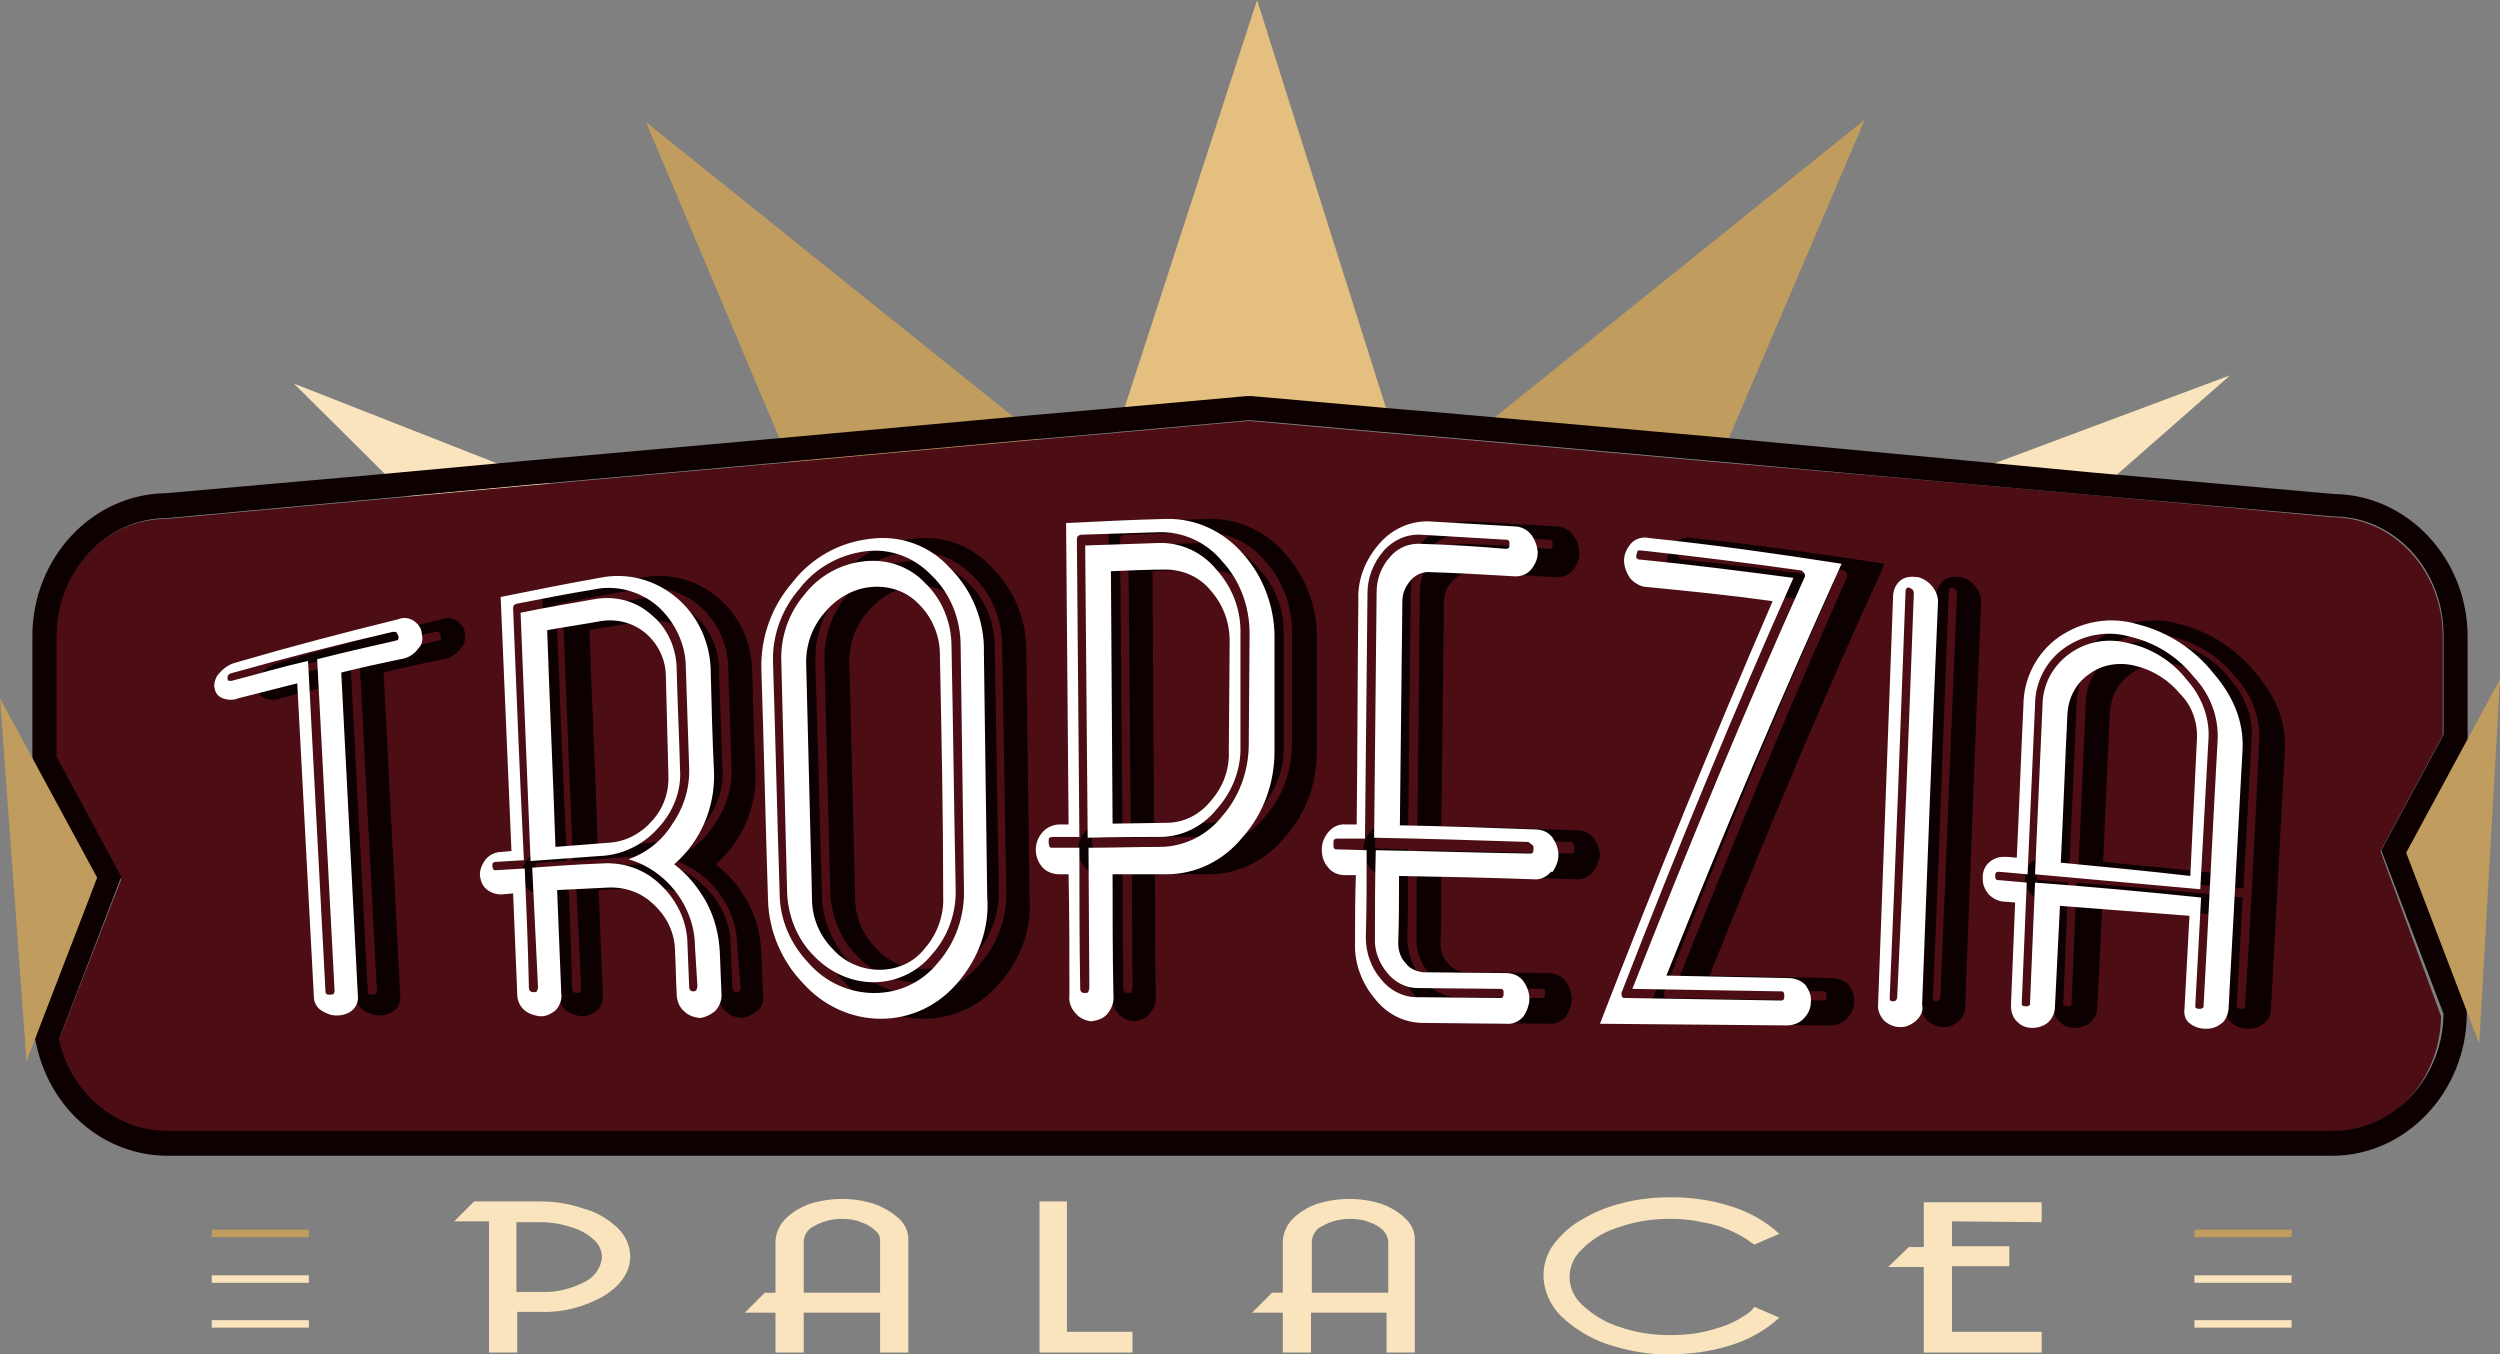 <?xml version="1.0" encoding="utf-8"?>
<!-- Generator: Adobe Illustrator 24.1.2, SVG Export Plug-In . SVG Version: 6.00 Build 0)  -->
<svg version="1.1" id="Layer_1" xmlns="http://www.w3.org/2000/svg" xmlns:xlink="http://www.w3.org/1999/xlink" x="0px" y="0px"
	 viewBox="0 0 301.1 163.1" style="enable-background:new 0 0 301.1 163.1;" xml:space="preserve">
<rect x="0" y="0" width="301.1" height="163.1" fill="#808080" stroke="none"/>
<style type="text/css">
	.st0{fill:#FAE4BD;}
	.st1{fill:#E5BF7F;}
	.st2{fill:#C09C5E;}
	.st3{fill:#4C0E14;}
	.st4{fill:#0D0001;}
	.st5{fill-rule:evenodd;clip-rule:evenodd;fill:#0D0001;}
	.st6{fill-rule:evenodd;clip-rule:evenodd;fill:#FFFFFF;}
</style>
<path class="st0" d="M35.4,46.2l13.7,13.6l17.1-1.5C66.2,58.3,35.4,46.2,35.4,46.2z"/>
<path class="st1" d="M167.8,51.9L151.4,0l-16.9,52l17.6-1.6L167.8,51.9L167.8,51.9z"/>
<path class="st0" d="M268.6,45.2l-34,12.7l17.7,1.6L268.6,45.2z"/>
<path class="st2" d="M77.8,14.7l17.3,41l30.3-2.8C125.4,52.9,77.8,14.7,77.8,14.7z"/>
<path class="st2" d="M224.6,14.4L177,52.7l30.1,2.7C207.1,55.4,224.6,14.4,224.6,14.4z"/>
<path class="st3" d="M286.7,102.5l7.5-13.9v-12c0-7.9-6-14.3-13.3-14.3l-29.2-2.7L233.7,58L206,55.6l-30.4-2.7l-9.4-0.8l-15.8-1.4
	l-17.8,1.6l-9.2,0.8l-30.7,2.8l-29.2,2.6l-17.3,1.6l-26.2,2.4c-7.4,0-13.3,6.4-13.3,14.3v14.5l7.9,14.6l-7.6,19.6
	c1.4,6.3,6.7,11,13,11h260.7c7.3,0,13.2-6.3,13.3-14.1L286.7,102.5z"/>
<path class="st4" d="M150.5,50.6l15.8,1.4l9.4,0.8l30.4,2.7l27.7,2.5l17.9,1.6l29.3,2.6c7.4,0,13.3,6.4,13.3,14.3v12l-7.5,13.9
	l7.5,19.7c-0.1,7.8-6,14.1-13.3,14.1H20.1c-6.3,0-11.6-4.7-13-11l7.5-19.6L6.8,91.1V76.7c0-7.9,6-14.3,13.3-14.3L46.3,60l17.3-1.6
	l29.2-2.6l30.7-2.8l9.2-0.8L150.5,50.6 M150.5,47.7h-0.3l-17.8,1.6l-9.2,0.8l-30.7,2.8l-29.2,2.6L46,57.1L20,59.4
	c-8.9,0.1-16.1,7.8-16.1,17.2v15.2l0.3,0.6l7.3,13.5l-7,18.3l-0.3,0.8l0.2,0.9c1.7,7.8,8.2,13.3,15.8,13.3h260.7
	c8.8,0,16.1-7.6,16.2-17v-0.6l-0.2-0.5l-7-18.4l6.9-12.7l0.4-0.6V76.7c0-9.4-7.2-17.1-16.1-17.2l-29.2-2.6L234,55.2l-27.7-2.6
	l-30.4-2.7l-9.4-0.8l-15.8-1.4L150.5,47.7L150.5,47.7z"/>
<path class="st2" d="M301.1,81.8l-2.5,43.9l-8.8-23L301.1,81.8z M3.2,127.9L0,84.1l11.7,21.6C11.7,105.8,3.1,127.9,3.2,127.9z"/>
<path class="st5" d="M55.4,78.2c-0.5,0.7-1.3,1.1-2.1,1.2c-2.4,0.5-4.7,1-7.1,1.6l2,38.9c0.1,0.7-0.2,1.4-0.7,1.8
	c-0.5,0.4-1.1,0.6-1.8,0.6h-0.2c-0.6,0-1.2-0.3-1.7-0.6c-0.6-0.4-0.9-1-0.9-1.7l-2-37.7c-2.4,0.6-4.7,1.2-7.1,1.8
	c-0.7,0.3-1.5,0.2-2.1-0.1c-0.5-0.3-0.7-0.7-0.8-1.3c0-0.6,0.2-1.2,0.6-1.6c0.5-0.6,1.2-1.1,2.1-1.3c6.5-1.9,13-3.6,19.5-5.2
	c0.7-0.3,1.5-0.2,2.1,0.3c0.5,0.4,0.8,0.9,0.8,1.5C56.1,77.1,55.9,77.7,55.4,78.2 M52.8,76.1c-0.1,0-0.2,0-0.4,0
	c-6.5,1.5-13.1,3.2-19.5,5c-0.1,0-0.2,0.1-0.4,0.2c-0.1,0.1-0.1,0.2-0.1,0.4s0.1,0.3,0.2,0.3c0.1,0,0.2,0,0.4,0
	c3.1-0.8,6.1-1.7,9.2-2.4l2.1,39.8c0,0.1,0,0.2,0.1,0.3c0.1,0.1,0.2,0.1,0.5,0.1s0.4-0.1,0.4-0.1c0-0.1,0.1-0.2,0.1-0.3
	c-0.7-13.3-1.4-26.7-2.1-40c3.1-0.8,6.2-1.5,9.3-2.2c0.1,0,0.2-0.1,0.4-0.1c0.1-0.1,0.1-0.2,0.1-0.4S52.9,76.1,52.8,76.1
	 M91.1,121.8c-0.5,0.4-1.1,0.7-1.7,0.8h-0.2c-0.7-0.1-1.3-0.3-1.8-0.8c-0.6-0.5-0.9-1.3-0.9-2.1c-0.1-1.7-0.1-3.4-0.2-5.1
	c0-2.1-0.9-4.1-2.5-5.6c-1.5-1.5-3.5-2.2-5.6-2.1l-6.1,0.3l0.5,12.5c0.1,0.7-0.2,1.5-0.7,2c-0.5,0.4-1.1,0.7-1.7,0.7h-0.2
	c-0.7-0.1-1.3-0.3-1.8-0.7c-0.6-0.5-0.9-1.2-0.9-1.9l-0.5-12.2l-1.1,0.1c-0.7,0.1-1.5-0.1-2.1-0.6c-0.5-0.4-0.7-1-0.8-1.6v-0.2
	c0-0.6,0.3-1.3,0.7-1.8c0.5-0.6,1.2-0.9,2-0.9l1.1-0.1l-1.3-30.6c4-0.8,7.9-1.6,11.9-2.3c3.3-0.7,6.7,0.2,9.3,2.4
	c2.6,2.2,4.1,5.5,4.1,9c0.1,4,0.2,8,0.4,12.1c0.1,4.2-1.6,8.2-4.8,11c1.6,1.2,2.9,2.8,3.9,4.6c1,1.9,1.5,3.9,1.6,6.1l0.2,5.1
	C92,120.6,91.8,121.3,91.1,121.8 M88.8,114c0-2.4-0.9-4.8-2.4-6.7c-1.4-1.8-3.4-3.2-5.6-3.8c2.2-0.8,4.1-2.3,5.3-4.3
	c1.4-2,2.1-4.4,2-6.8l-0.4-12c0-2.8-1.3-5.5-3.4-7.4c-2.1-1.8-5-2.6-7.7-2c-3.1,0.5-6.1,1.1-9.2,1.7c-0.1,0-0.3,0.1-0.4,0.2
	C67,73.2,67,73.3,67,73.4c0.4,10.1,0.8,20.2,1.3,30.3l-3.3,0.2c-0.1,0-0.2,0-0.4,0.1c-0.1,0.1-0.1,0.2-0.1,0.4s0.1,0.4,0.2,0.5
	c0.1,0,0.2,0,0.4,0l3.3-0.2c0.2,4.8,0.4,9.5,0.5,14.3c0,0.1,0,0.3,0.1,0.4c0.1,0.1,0.2,0.2,0.5,0.2s0.4-0.1,0.4-0.2
	c0-0.1,0.1-0.2,0.1-0.4l-0.7-14.4c2.8-0.2,5.5-0.4,8.3-0.5c2.7-0.2,5.3,0.7,7.2,2.6c2,1.9,3.2,4.5,3.2,7.2l0.2,5
	c0,0.1,0,0.3,0.1,0.4c0,0.1,0.2,0.2,0.4,0.2s0.4-0.1,0.4-0.2c0-0.1,0.1-0.3,0.1-0.4L88.8,114 M84.3,99.8c-1.8,2-4.3,3.2-7,3.3
	c-2.8,0.2-5.5,0.4-8.3,0.6c-0.4-10-0.8-20-1.2-29.9c2.9-0.6,5.8-1.1,8.7-1.6c2.5-0.5,5.1,0.1,7,1.8c2,1.6,3.1,4.1,3.1,6.7
	c0.1,4,0.3,8,0.4,11.9C87.2,95.2,86.2,97.8,84.3,99.8 M85.3,81.5c0-2-0.9-3.9-2.4-5.2c-1.5-1.3-3.5-1.8-5.4-1.5
	c-2.2,0.4-4.3,0.7-6.5,1.1c0.3,8.7,0.7,17.4,1,26.1l6.4-0.5c2-0.1,3.9-1.1,5.2-2.6c1.4-1.5,2.1-3.5,2-5.6
	C85.5,89.4,85.4,85.5,85.3,81.5 M120.4,118.4c-2.3,2.8-5.7,4.3-9.2,4.3c-3.6,0-7-1.6-9.4-4.3c-2.6-2.7-4.1-6.3-4.2-10
	c-0.3-9.3-0.5-18.6-0.8-27.8c-0.1-3.8,1.2-7.5,3.7-10.4c2.3-3,5.7-4.9,9.4-5.3c3.6-0.5,7.2,0.8,9.6,3.5c2.7,2.7,4.2,6.4,4.1,10.2
	l0.4,29.4C124.3,111.7,123,115.5,120.4,118.4 M120.7,77.9c0-3.2-1.2-6.3-3.5-8.5c-2.1-2.2-5-3.3-8-2.9c-3.1,0.4-6,2-7.9,4.5
	c-2.1,2.5-3.2,5.6-3.1,8.8c0.3,9.3,0.5,18.6,0.8,27.9c0,3.1,1.3,6.1,3.5,8.4c2,2.3,4.9,3.6,7.9,3.6c3,0,5.8-1.3,7.7-3.7
	c2.1-2.4,3.2-5.6,3.1-8.8L120.7,77.9 M117.4,115c-1.7,2.1-4.3,3.3-7,3.3c-2.7,0-5.3-1.2-7.2-3.2c-2-2-3.1-4.8-3.2-7.6l-0.7-27.9
	c-0.1-2.9,0.9-5.8,2.8-8c1.7-2.2,4.3-3.7,7.2-4c2.7-0.3,5.4,0.6,7.3,2.6c2.1,2,3.2,4.8,3.2,7.7c0.2,9.7,0.3,19.4,0.5,29.1
	C120.4,110,119.4,112.8,117.4,115 M118.4,78.8c0-2.2-0.9-4.4-2.5-6c-1.5-1.6-3.6-2.4-5.8-2.2c-2.2,0.2-4.2,1.4-5.6,3.1
	c-1.5,1.7-2.3,4-2.2,6.3l0.7,28.2c0,2.2,0.9,4.4,2.5,6c1.4,1.6,3.5,2.5,5.6,2.5c2.2,0,4.2-0.9,5.5-2.6c1.5-1.7,2.3-4,2.2-6.2
	C118.7,98.2,118.5,88.5,118.4,78.8 M154.7,100.9c-2.2,2.7-5.5,4.4-9.1,4.4h-6.5c0,4.8,0,9.7,0.1,14.5c0.1,0.9-0.2,1.7-0.8,2.4
	c-0.5,0.5-1.1,0.7-1.8,0.8h-0.2c-0.6-0.1-1.3-0.4-1.7-0.9c-0.6-0.6-0.9-1.4-0.8-2.3c0-4.8,0-9.6-0.1-14.5h-1.1
	c-0.8,0-1.6-0.3-2.1-0.9c-1-1.2-1-2.9,0-4.1c0.5-0.6,1.3-1,2.1-1h1.1l-0.3-36.3c4-0.2,8-0.4,12-0.5c3.6-0.1,7,1.5,9.3,4.2
	c2.6,2.9,3.9,6.7,3.8,10.5v13.3C158.6,94.3,157.3,98,154.7,100.9 M155.6,76.3c0.1-3.2-1.1-6.3-3.2-8.7c-1.9-2.3-4.7-3.6-7.7-3.5
	c-3.1,0.1-6.2,0.2-9.3,0.3c-0.1,0-0.3,0.1-0.4,0.2c-0.1,0.1-0.1,0.3-0.1,0.4c0.1,11.9,0.2,23.8,0.3,35.8H132c-0.1,0-0.2,0-0.4,0.1
	c-0.1,0.1-0.1,0.2-0.1,0.5s0.1,0.5,0.1,0.6c0.1,0.1,0.2,0.1,0.4,0.1h3.2c0,5.6,0,11.3,0.1,16.9c0,0.1,0,0.3,0.1,0.4
	c0,0.1,0.2,0.2,0.5,0.2s0.4-0.1,0.4-0.2c0-0.1,0.1-0.3,0.1-0.4l-0.1-16.9c2.9,0,5.8-0.1,8.6-0.1c2.9,0,5.7-1.4,7.5-3.7
	c2.1-2.4,3.2-5.5,3.2-8.7L155.6,76.3 M151.7,97.5c-1.7,2.1-4.2,3.3-6.8,3.3c-2.9,0-5.8,0-8.7,0.1c-0.1-11.7-0.2-23.5-0.3-35.2
	c2.9-0.1,5.9-0.2,8.8-0.3c2.7-0.1,5.3,1.1,7,3.2c2,2.2,3,5,2.9,7.9v13.3C154.7,92.5,153.7,95.3,151.7,97.5 M153.1,77.2
	c0-2.3-0.8-4.4-2.3-6.1c-1.3-1.6-3.3-2.5-5.4-2.5c-2.2,0-4.4,0.1-6.6,0.2l0.2,30.4l6.5-0.1c2.1,0,4-1,5.3-2.6
	c1.5-1.7,2.3-3.8,2.2-6.1L153.1,77.2 M191.9,105c-0.5,0.6-1.3,1-2.1,0.9c-5.4-0.2-10.8-0.3-16.2-0.4c0,2.7,0,5.4-0.1,8.1
	c0,0.9,0.3,1.8,0.9,2.4c0.5,0.7,1.3,1,2.1,1.1l10,0.1c0.8,0,1.6,0.3,2.1,1c0.4,0.6,0.7,1.3,0.7,2.1c0,0.7-0.3,1.5-0.7,2.1
	c-0.5,0.6-1.3,1-2.1,0.9l-10-0.1c-2.3,0-4.4-1.1-5.8-2.9c-1.6-1.9-2.5-4.3-2.4-6.8c0-2.7,0-5.4,0.1-8.1H167c-0.8,0-1.6-0.3-2.1-1
	c-0.5-0.6-0.7-1.3-0.7-2.1c0-0.8,0.3-1.5,0.8-2.1c0.5-0.6,1.3-1,2.1-0.9h1.3c0.1-9,0.1-18.1,0.2-27.1c-0.1-2.5,0.9-4.9,2.6-6.8
	c1.5-1.7,3.7-2.7,6-2.6c3.4,0.2,6.8,0.4,10.2,0.6c0.8,0,1.6,0.4,2.1,1.1c0.5,0.6,0.7,1.4,0.7,2.2c0,0.7-0.3,1.4-0.8,2
	c-0.5,0.6-1.3,0.9-2.2,0.8c-3.4-0.2-6.8-0.4-10.2-0.5c-0.8,0-1.6,0.4-2.1,1c-0.6,0.7-1,1.5-1,2.5l-0.3,27c5.4,0.1,10.9,0.3,16.3,0.5
	c0.8,0,1.6,0.3,2.1,1c0.4,0.6,0.7,1.3,0.7,2.1C192.6,103.7,192.3,104.4,191.9,105 M189.4,101.5c-0.1-0.1-0.1-0.1-0.2-0.1h-0.1
	c-6.1-0.2-12.3-0.4-18.4-0.5l0.3-29.6c0-1.6,0.6-3.1,1.6-4.2c0.9-1.1,2.3-1.7,3.7-1.6c3.4,0.1,6.8,0.3,10.2,0.6h0.1
	c0.1,0,0.2,0,0.3-0.1c0.1-0.1,0.1-0.3,0.1-0.4c0-0.2,0-0.4-0.1-0.5c-0.1-0.1-0.2-0.1-0.3-0.1h-0.1c-3.4-0.2-6.8-0.4-10.2-0.6
	c-1.7-0.1-3.4,0.7-4.5,2c-1.2,1.4-1.9,3.2-1.9,5c-0.1,9.9-0.2,19.7-0.3,29.6l-3.5-0.1c-0.1,0-0.2,0-0.4,0.1
	c-0.1,0.1-0.1,0.2-0.1,0.5s0,0.5,0.1,0.6c0.1,0.1,0.2,0.1,0.4,0.1l3.5,0.1c0,3.5,0,7-0.1,10.5c0,1.8,0.6,3.7,1.8,5.1
	c1,1.3,2.6,2.2,4.3,2.2l10,0.1h0.1c0.1,0,0.2,0,0.3-0.1c0.1-0.2,0.1-0.3,0.1-0.5c0-0.2,0-0.3-0.1-0.4c-0.1-0.1-0.1-0.1-0.2-0.1h-0.1
	l-10-0.1c-1.4,0-2.7-0.7-3.6-1.8c-1-1.2-1.6-2.7-1.5-4.3c0-3.5,0-7,0.1-10.5c6.1,0.1,12.3,0.3,18.4,0.4h0.1c0.1,0,0.2,0,0.3-0.1
	c0.1-0.2,0.1-0.3,0.1-0.5C189.6,101.8,189.6,101.7,189.4,101.5 M205.9,117.5l14.7,0.3c0.8,0,1.6,0.3,2.1,0.9c0.4,0.6,0.7,1.3,0.6,2
	c0,0.7-0.3,1.4-0.8,1.9c-0.5,0.6-1.3,0.9-2.1,0.9l-22.5-0.2c6.8-17.6,13.8-34.7,20.8-50.9c-5-0.7-10-1.2-15.1-1.7
	c-0.8,0-1.6-0.5-2.1-1.1c-0.4-0.6-0.7-1.4-0.7-2.1c0-0.7,0.3-1.4,0.8-2c0.5-0.6,1.4-0.9,2.2-0.7c7.8,0.8,15.5,1.9,23.2,3.1
	C219.8,83.6,212.8,100.2,205.9,117.5 M222.5,69.4v-0.1c0-0.1-0.1-0.3-0.2-0.4c-0.1-0.1-0.2-0.2-0.3-0.2c-6.4-0.9-12.8-1.7-19.2-2.4
	c-0.1,0-0.2,0-0.4,0c-0.1,0-0.1,0.2-0.2,0.5s0,0.4,0.1,0.5c0.1,0.1,0.2,0.1,0.4,0.1c6.1,0.6,12.3,1.4,18.4,2.2
	c-7,15.7-13.9,32.4-20.6,49.7l-0.1,0.2v0.2c0,0.1,0,0.3,0.1,0.4c0.1,0.1,0.2,0.1,0.4,0.1l18.6,0.3h0.1c0.1,0,0.2,0,0.3-0.1
	c0.1-0.1,0.1-0.3,0.1-0.5c0-0.1,0-0.3-0.1-0.4c-0.1-0.1-0.1-0.1-0.2-0.1h-0.1l-17.9-0.3C208.6,101.8,215.5,85.2,222.5,69.4
	L222.5,69.4 M235.9,123c-0.5,0.4-1.1,0.7-1.7,0.7h-0.2c-0.7,0-1.3-0.3-1.8-0.7c-0.6-0.6-0.9-1.4-0.8-2.1l1.8-49c0-0.8,0.3-1.5,0.9-2
	c0.5-0.4,1.2-0.5,1.9-0.4h0.2c0.7,0.2,1.3,0.6,1.7,1.1c0.5,0.6,0.8,1.4,0.7,2.2c-0.7,16.1-1.3,32.1-1.9,48.2
	C236.8,121.7,236.5,122.5,235.9,123 M235.7,71.5c0-0.1,0-0.3-0.1-0.4c0-0.1-0.2-0.2-0.4-0.3s-0.4,0-0.4,0.1
	c-0.1,0.1-0.1,0.3-0.1,0.4c-0.6,16.2-1.2,32.5-1.9,48.7c0,0.1,0,0.3,0,0.4c0,0.1,0.2,0.2,0.4,0.2s0.4-0.1,0.4-0.2
	c0.1-0.1,0.1-0.3,0.1-0.4C234.4,103.9,235,87.7,235.7,71.5 M272.6,123.3c-0.5,0.4-1.1,0.6-1.7,0.6h-0.2c-0.6,0-1.3-0.2-1.8-0.6
	c-0.6-0.4-0.8-1.1-0.7-1.8l0.6-11.2c-5.2-0.4-10.4-0.8-15.6-1.2l-0.6,12.1c0,0.8-0.3,1.5-0.9,2c-0.5,0.4-1.2,0.6-1.8,0.6
	c-0.7,0-1.3-0.2-1.8-0.7c-0.6-0.5-0.8-1.3-0.8-2l0.5-12.4l-1.2-0.1c-0.8,0-1.5-0.4-2-0.9c-0.4-0.5-0.7-1.1-0.7-1.8v-0.3
	c0-1.4,1.2-2.4,2.5-2.4c0.1,0,0.3,0,0.4,0l1.2,0.1l0.8-18.3c0-3.3,1.6-6.4,4.3-8.3c2.8-1.9,6.2-2.5,9.5-1.5c3.6,0.9,6.8,3,9.1,5.9
	c2.5,2.9,3.6,5.9,3.5,9l-1.7,31.6C273.5,122.3,273.1,123,272.6,123.3 M272.1,89.1c0.1-2.8-0.9-5.5-2.9-7.6c-1.9-2.4-4.6-4.1-7.6-4.8
	c-2.7-0.8-5.6-0.3-7.9,1.3c-2.3,1.6-3.6,4.2-3.6,6.9c-0.3,6.8-0.6,13.6-0.9,20.4l-3.4-0.3h-0.1c-0.1,0-0.2,0-0.3,0.1
	c-0.1,0.1-0.1,0.2-0.1,0.4c0,0.1,0,0.3,0.1,0.4c0.1,0.1,0.1,0.1,0.2,0.1h0.1l3.4,0.3c-0.2,4.8-0.4,9.7-0.6,14.5v0.1
	c0,0.1,0,0.2,0.1,0.2c0.1,0.1,0.2,0.1,0.4,0.1c0.1,0,0.3,0,0.4-0.1c0.1-0.1,0.1-0.1,0.1-0.2v-0.2c0.2-4.8,0.4-9.6,0.6-14.4
	c6.7,0.5,13.3,1.1,20,1.8l-0.7,13v0.1c0,0.1,0,0.2,0.1,0.2c0.1,0.1,0.2,0.1,0.4,0.1c0.1,0,0.3,0,0.4-0.1c0.1-0.1,0.1-0.1,0.1-0.2
	v-0.1C271.1,110.4,271.6,99.7,272.1,89.1 M250.3,105.2c0.3-6.8,0.6-13.5,0.9-20.3c0-2.5,1.2-4.8,3.3-6.3c2.1-1.5,4.7-1.9,7.2-1.2
	c2.7,0.6,5.2,2.2,6.9,4.4c1.7,1.9,2.7,4.4,2.6,6.9l-1,18.3C263.5,106.5,256.9,105.8,250.3,105.2 M269.7,88.9c0.1-2-0.6-4-2-5.4
	c-1.4-1.7-3.3-2.9-5.4-3.4c-1.9-0.5-4-0.2-5.6,1c-1.6,1.1-2.5,2.9-2.6,4.8l-0.8,17.9c5.2,0.5,10.4,1,15.6,1.6L269.7,88.9"/>
<path class="st6" d="M50.3,78.2c-0.5,0.7-1.3,1.1-2.1,1.2c-2.4,0.5-4.7,1-7.1,1.6l2,38.9c0.1,0.7-0.2,1.4-0.7,1.8
	c-0.5,0.4-1.1,0.6-1.8,0.6h-0.2c-0.6,0-1.2-0.3-1.7-0.6c-0.6-0.4-0.9-1-0.9-1.7l-2-37.7c-2.4,0.6-4.7,1.2-7.1,1.8
	c-0.7,0.3-1.5,0.2-2.1-0.1c-0.5-0.3-0.7-0.7-0.8-1.3c0-0.6,0.2-1.2,0.6-1.6c0.5-0.6,1.2-1.1,2-1.3c6.5-1.9,13-3.6,19.5-5.2
	c0.7-0.3,1.5-0.2,2.1,0.3c0.5,0.4,0.8,0.9,0.8,1.5C51,77.1,50.8,77.7,50.3,78.2 M47.7,76.1c-0.1,0-0.2,0-0.4,0
	c-6.5,1.5-13.1,3.2-19.5,5c-0.1,0-0.2,0.1-0.3,0.2c-0.1,0.1-0.1,0.2-0.1,0.4s0.1,0.3,0.2,0.3c0.1,0,0.2,0,0.3,0
	c3.1-0.8,6.1-1.7,9.2-2.4c0.7,13.3,1.4,26.5,2.1,39.8c0,0.1,0,0.2,0.1,0.3c0.1,0.1,0.2,0.1,0.5,0.1s0.4-0.1,0.4-0.1
	c0-0.1,0.1-0.2,0.1-0.3c-0.7-13.3-1.4-26.7-2.1-40c3.1-0.8,6.2-1.5,9.3-2.2c0.1,0,0.2-0.1,0.4-0.1c0.1-0.1,0.1-0.2,0.1-0.4
	S47.7,76.1,47.7,76.1 M86.1,121.8c-0.5,0.4-1.1,0.7-1.7,0.8h-0.2c-0.7-0.1-1.3-0.3-1.8-0.8c-0.6-0.5-0.9-1.3-0.9-2.1
	c-0.1-1.7-0.1-3.4-0.2-5.1c0-2.1-0.9-4.1-2.5-5.6c-1.5-1.5-3.5-2.2-5.6-2.1l-6.1,0.3l0.5,12.5c0.1,0.7-0.2,1.5-0.7,2
	c-0.5,0.4-1.1,0.7-1.7,0.7H65c-0.7-0.1-1.3-0.3-1.8-0.7c-0.6-0.5-0.9-1.2-0.9-1.9l-0.5-12.2l-1.1,0.1c-0.7,0.1-1.5-0.1-2.1-0.6
	c-0.5-0.4-0.7-1-0.8-1.6v-0.2c0-0.6,0.3-1.3,0.7-1.8c0.5-0.6,1.2-0.9,2-0.9l1.1-0.1l-1.3-30.6c4-0.8,7.9-1.6,11.9-2.3
	c3.3-0.7,6.7,0.2,9.3,2.4c2.6,2.2,4.1,5.5,4.1,9c0.1,4,0.2,8,0.4,12.1c0.1,4.2-1.6,8.2-4.8,11c1.6,1.2,2.9,2.8,3.9,4.6
	c1,1.9,1.5,3.9,1.6,6.1l0.2,5.1C86.9,120.6,86.6,121.3,86.1,121.8 M83.7,114c0-2.4-0.9-4.8-2.4-6.7c-1.4-1.8-3.4-3.2-5.6-3.8
	c2.2-0.8,4.1-2.3,5.3-4.3c1.4-2,2.1-4.4,2-6.8l-0.4-12c0-2.8-1.3-5.5-3.4-7.4c-2.1-1.8-5-2.6-7.7-2c-3.1,0.5-6.1,1.1-9.2,1.7
	c-0.1,0-0.3,0.1-0.4,0.2c-0.1,0.1-0.1,0.3-0.1,0.4c0.4,10.1,0.8,20.2,1.3,30.3l-3.3,0.2c-0.1,0-0.2,0-0.4,0.1
	c-0.1,0.1-0.1,0.2-0.1,0.4s0.1,0.4,0.2,0.5c0.1,0,0.2,0,0.4,0l3.3-0.2c0.2,4.8,0.4,9.5,0.5,14.3c0,0.1,0,0.3,0.1,0.4
	c0.1,0.1,0.2,0.2,0.5,0.2s0.4-0.1,0.4-0.2c0-0.1,0.1-0.2,0.1-0.4l-0.7-14.4c2.8-0.2,5.5-0.4,8.3-0.5c2.7-0.2,5.3,0.7,7.2,2.6
	c2,1.9,3.2,4.5,3.2,7.2l0.2,5c0,0.1,0,0.3,0.1,0.4c0,0.1,0.2,0.2,0.4,0.2s0.4-0.1,0.4-0.2c0-0.1,0.1-0.3,0.1-0.4L83.7,114
	 M79.2,99.8c-1.8,2-4.3,3.2-7,3.3c-2.8,0.2-5.5,0.4-8.3,0.6c-0.4-10-0.8-20-1.2-29.9c2.9-0.6,5.8-1.1,8.7-1.6c2.5-0.5,5.1,0.1,7,1.8
	c2,1.6,3.1,4.1,3.1,6.7c0.1,4,0.3,8,0.4,11.9C82.1,95.2,81.1,97.8,79.2,99.8 M80.2,81.5c0-2-0.9-3.9-2.4-5.2
	c-1.5-1.3-3.5-1.8-5.4-1.5c-2.2,0.4-4.3,0.7-6.5,1.1c0.3,8.7,0.7,17.4,1,26.1l6.4-0.5c2-0.1,3.9-1.1,5.2-2.6c1.4-1.5,2.1-3.5,2-5.6
	C80.4,89.4,80.3,85.5,80.2,81.5 M115.3,118.4c-2.3,2.7-5.6,4.3-9.2,4.3c-3.6,0-7-1.6-9.4-4.3c-2.6-2.7-4.1-6.3-4.2-10
	c-0.3-9.3-0.5-18.6-0.8-27.8c-0.1-3.8,1.2-7.5,3.7-10.4c2.3-3,5.7-4.9,9.4-5.3c3.6-0.5,7.2,0.8,9.6,3.5c2.7,2.7,4.2,6.4,4.1,10.2
	l0.4,29.4C119.2,111.7,117.9,115.4,115.3,118.4 M115.7,77.8c0-3.2-1.2-6.3-3.5-8.5c-2.1-2.2-5-3.3-8-2.9c-3.1,0.4-6,2-7.9,4.5
	c-2.1,2.4-3.3,5.6-3.2,8.8c0.3,9.3,0.5,18.6,0.8,27.9c0,3.1,1.3,6.1,3.5,8.4c2,2.3,4.9,3.6,7.9,3.6c3,0,5.8-1.3,7.7-3.7
	c2.1-2.4,3.2-5.6,3.1-8.8L115.7,77.8 M112.2,115c-1.7,2.1-4.3,3.3-7,3.3c-2.7,0-5.3-1.2-7.2-3.2c-2-2-3.1-4.8-3.2-7.6l-0.7-27.9
	c-0.1-2.9,0.9-5.8,2.8-8c1.7-2.2,4.3-3.7,7.2-4c2.7-0.3,5.4,0.6,7.3,2.6c2.1,2,3.2,4.8,3.2,7.7c0.2,9.7,0.3,19.4,0.5,29.1
	C115.2,109.9,114.2,112.8,112.2,115 M113.2,78.8c0-2.2-0.9-4.4-2.5-6c-1.5-1.6-3.6-2.3-5.8-2.1c-2.2,0.2-4.2,1.4-5.6,3.1
	c-1.5,1.7-2.3,4-2.2,6.3l0.7,28.2c0,2.2,0.9,4.4,2.5,6c1.4,1.6,3.5,2.5,5.6,2.5c2.2,0,4.2-0.9,5.5-2.6c1.5-1.7,2.3-4,2.2-6.2
	C113.6,98.3,113.4,88.6,113.2,78.8 M149.6,100.9c-2.2,2.7-5.5,4.4-9.1,4.4H134c0,4.8,0,9.7,0.1,14.5c0.1,0.9-0.2,1.7-0.8,2.4
	c-0.5,0.5-1.1,0.7-1.8,0.8h-0.2c-0.6-0.1-1.3-0.4-1.7-0.9c-0.6-0.6-0.9-1.4-0.8-2.3c0-4.8,0-9.6-0.1-14.5h-1.1
	c-0.8,0-1.6-0.3-2.1-0.9c-1-1.2-1-2.9,0-4.1c0.5-0.6,1.3-1,2.1-1h1.1l-0.3-36.3c4-0.2,8-0.4,12-0.5c3.6-0.1,7,1.5,9.3,4.2
	c2.6,2.9,3.9,6.7,3.8,10.5v13.3C153.5,94.3,152.2,98,149.6,100.9 M150.5,76.3c0-3.2-1.1-6.3-3.3-8.7c-1.9-2.3-4.7-3.6-7.7-3.5
	c-3.1,0.1-6.2,0.2-9.3,0.3c-0.1,0-0.3,0.1-0.4,0.2c-0.1,0.1-0.1,0.3-0.1,0.4c0.1,11.9,0.2,23.8,0.3,35.8h-3.2c-0.1,0-0.2,0-0.4,0.1
	c-0.1,0.1-0.1,0.2-0.1,0.5s0.1,0.5,0.1,0.6c0.1,0.1,0.2,0.1,0.4,0.1h3.2c0,5.6,0,11.3,0.1,16.9c0,0.1,0,0.3,0.1,0.4
	c0,0.1,0.2,0.2,0.5,0.2s0.4-0.1,0.4-0.2c0-0.1,0.1-0.3,0.1-0.4l-0.1-16.9c2.9,0,5.8-0.1,8.6-0.1c2.9,0,5.7-1.4,7.5-3.7
	c2.1-2.4,3.2-5.5,3.2-8.7L150.5,76.3 M146.5,97.5c-1.7,2.1-4.2,3.3-6.8,3.3c-2.9,0-5.8,0-8.7,0.1c-0.1-11.7-0.2-23.5-0.3-35.2
	c2.9-0.1,5.9-0.2,8.8-0.3c2.7-0.1,5.3,1.1,7,3.2c2,2.2,3,5,2.9,7.9v13.3C149.5,92.5,148.5,95.3,146.5,97.5 M148.1,77.2
	c0-2.3-0.8-4.4-2.3-6.1c-1.3-1.6-3.3-2.5-5.4-2.5c-2.2,0-4.4,0.1-6.6,0.2l0.2,30.4l6.5-0.1c2.1,0,4-1,5.3-2.6
	c1.5-1.7,2.3-3.8,2.2-6.1L148.1,77.2 M186.8,105c-0.5,0.6-1.3,1-2.1,0.9c-5.4-0.2-10.8-0.3-16.2-0.4c0,2.7,0,5.4-0.1,8.1
	c0,0.9,0.3,1.8,0.9,2.4c0.5,0.7,1.3,1,2.1,1.1l10,0.1c0.8,0,1.6,0.3,2.1,1c0.4,0.6,0.7,1.3,0.7,2.1c0,0.7-0.3,1.5-0.7,2.1
	c-0.5,0.6-1.3,1-2.1,0.9l-10-0.1c-2.3,0-4.4-1.1-5.8-2.9c-1.6-1.9-2.5-4.3-2.4-6.8c0-2.7,0-5.4,0.1-8.1h-1.3c-0.8,0-1.6-0.3-2.1-1
	c-0.5-0.6-0.7-1.3-0.7-2.1c0-0.8,0.3-1.5,0.8-2.1c0.5-0.6,1.3-1,2.1-0.9h1.3c0.1-9,0.1-18.1,0.2-27.1c-0.1-2.5,0.9-4.9,2.6-6.8
	c1.5-1.7,3.7-2.7,6-2.6c3.4,0.2,6.8,0.4,10.2,0.6c0.8,0,1.6,0.4,2.1,1.1c0.4,0.6,0.7,1.4,0.7,2.1c0,0.7-0.3,1.4-0.8,2
	c-0.5,0.6-1.3,0.9-2.2,0.8c-3.4-0.2-6.8-0.4-10.2-0.5c-0.8,0-1.6,0.4-2.1,1c-0.6,0.7-1,1.5-1,2.5l-0.3,27c5.4,0.1,10.9,0.3,16.3,0.5
	c0.8,0,1.6,0.3,2.1,1c0.4,0.6,0.7,1.3,0.7,2.1c0,0.7-0.3,1.4-0.7,2 M184.2,101.5c-0.1-0.1-0.1-0.1-0.2-0.1h-0.1
	c-6.1-0.2-12.3-0.4-18.4-0.5l0.3-29.6c0-1.6,0.6-3.1,1.6-4.2c0.9-1.1,2.3-1.7,3.7-1.6c3.4,0.1,6.8,0.3,10.2,0.6h0.1
	c0.1,0,0.2,0,0.3-0.1c0.1-0.1,0.1-0.3,0.1-0.4c0-0.2,0-0.4-0.1-0.5c-0.1-0.1-0.2-0.1-0.3-0.1h-0.1c-3.4-0.2-6.8-0.4-10.2-0.6
	c-1.7-0.1-3.4,0.7-4.5,2c-1.2,1.4-1.9,3.2-1.9,5c-0.1,9.9-0.2,19.7-0.3,29.6l-3.3,0c-0.1,0-0.2,0-0.4,0.1c-0.1,0.1-0.1,0.2-0.1,0.5
	s0,0.5,0.1,0.6c0.1,0.1,0.2,0.1,0.4,0.1l3.5,0.1c0,3.5,0,7-0.1,10.5c0,1.8,0.6,3.6,1.8,5c1,1.3,2.6,2.2,4.3,2.2l10,0.1h0.1
	c0.1,0,0.2,0,0.3-0.1c0.1-0.2,0.1-0.3,0.1-0.5c0-0.2,0-0.3-0.1-0.4c-0.1-0.1-0.1-0.1-0.2-0.1h-0.1l-10-0.1c-1.4,0-2.7-0.7-3.6-1.8
	c-1-1.2-1.6-2.7-1.5-4.3c0-3.5,0-7,0.1-10.5c6.1,0.1,12.3,0.3,18.4,0.4h0.2c0.1,0,0.2,0,0.3-0.1c0.1-0.2,0.1-0.3,0.1-0.5
	c0-0.2,0-0.3-0.1-0.4 M200.7,117.5l14.7,0.3c0.8,0,1.6,0.3,2.1,0.9c0.4,0.6,0.7,1.3,0.6,2c0,0.7-0.3,1.4-0.8,1.9
	c-0.5,0.6-1.3,0.9-2.1,0.9l-22.5-0.2c6.8-17.6,13.8-34.7,20.8-50.9c-5-0.7-10-1.2-15.1-1.7c-0.8,0-1.6-0.5-2.1-1.1
	c-0.4-0.6-0.7-1.4-0.7-2.1c0-0.7,0.3-1.4,0.8-2c0.5-0.6,1.4-0.9,2.2-0.7c7.8,0.8,15.5,1.9,23.2,3.1
	C214.7,83.6,207.6,100.2,200.7,117.5 M217.4,69.4v-0.1c0-0.1-0.1-0.3-0.2-0.4c-0.1-0.1-0.2-0.2-0.3-0.2c-6.4-0.9-12.8-1.7-19.2-2.4
	c-0.1,0-0.2,0-0.4,0c-0.1,0-0.1,0.2-0.2,0.5s0,0.4,0.1,0.5c0.1,0.1,0.2,0.1,0.4,0.1c6.1,0.6,12.3,1.4,18.4,2.2
	c-7,15.7-13.9,32.4-20.6,49.7l-0.1,0.2v0.2c0,0.1,0,0.3,0.1,0.4c0.1,0.1,0.2,0.1,0.4,0.1l18.6,0.3h0.1c0.1,0,0.2,0,0.3-0.1
	c0.1-0.1,0.1-0.3,0.1-0.5c0-0.1,0-0.3-0.1-0.4c-0.1-0.1-0.1-0.1-0.2-0.1h-0.1l-17.9-0.3C203.4,101.8,210.3,85.2,217.4,69.4
	L217.4,69.4 M230.7,123c-0.5,0.4-1.1,0.7-1.7,0.7h-0.2c-0.7,0-1.3-0.3-1.8-0.7c-0.6-0.6-0.9-1.4-0.8-2.1l1.8-49c0-0.8,0.3-1.5,0.9-2
	c0.5-0.4,1.2-0.5,1.9-0.4h0.2c0.7,0.2,1.3,0.6,1.7,1.1c0.5,0.6,0.8,1.4,0.7,2.2c-0.7,16.1-1.3,32.1-1.9,48.2
	C231.7,121.7,231.3,122.5,230.7,123 M230.5,71.5c0-0.1,0-0.3-0.1-0.4c0-0.1-0.2-0.2-0.4-0.3s-0.4,0-0.4,0.1
	c-0.1,0.1-0.1,0.3-0.1,0.4c-0.6,16.2-1.2,32.5-1.9,48.7c0,0.1,0,0.3,0,0.4c0,0.1,0.2,0.2,0.4,0.2s0.4-0.1,0.4-0.2
	c0.1-0.1,0.1-0.3,0.1-0.4C229.3,103.9,229.9,87.7,230.5,71.5 M267.5,123.3c-0.5,0.4-1.1,0.6-1.7,0.6h-0.2c-0.6,0-1.3-0.2-1.8-0.6
	c-0.6-0.4-0.8-1.1-0.7-1.8l0.6-11.2c-5.2-0.4-10.4-0.8-15.6-1.2l-0.6,12.1c0,0.8-0.3,1.5-0.9,2c-0.5,0.4-1.2,0.6-1.8,0.6
	c-0.7,0-1.3-0.2-1.8-0.7c-0.6-0.5-0.8-1.3-0.8-2l0.5-12.4l-1.2-0.1c-0.8,0-1.5-0.4-2-0.9c-0.4-0.5-0.7-1.1-0.7-1.8v-0.3
	c0-1.4,1.2-2.4,2.5-2.4c0.1,0,0.3,0,0.4,0l1.2,0.1c0.3-6.1,0.5-12.2,0.8-18.3c0-3.3,1.6-6.4,4.3-8.3c2.8-1.9,6.2-2.5,9.5-1.5
	c3.6,0.9,6.8,3,9.1,5.9c2.5,2.9,3.6,5.9,3.5,9l-1.7,31.5C268.3,122.3,268,123,267.5,123.3 M267.1,89.1c0.1-2.8-0.9-5.5-2.9-7.6
	c-1.9-2.4-4.6-4.1-7.6-4.8c-2.7-0.8-5.6-0.3-7.9,1.3c-2.3,1.6-3.6,4.2-3.6,6.9c-0.3,6.8-0.6,13.6-0.9,20.4l-3.4-0.3h-0.1
	c-0.1,0-0.2,0-0.3,0.1c-0.1,0.1-0.1,0.2-0.1,0.4c0,0.1,0,0.3,0.1,0.4c0.1,0.1,0.1,0.1,0.2,0.1h0.1l3.4,0.3
	c-0.2,4.8-0.4,9.7-0.6,14.5v0.1c0,0.1,0,0.2,0.1,0.2c0.1,0.1,0.2,0.1,0.4,0.1c0.1,0,0.3,0,0.4-0.1c0.1-0.1,0.1-0.1,0.1-0.2v-0.2
	c0.2-4.8,0.4-9.6,0.6-14.4c6.7,0.5,13.3,1.1,20,1.8l-0.7,13v0.1c0,0.1,0,0.2,0.1,0.2c0.1,0.1,0.2,0.1,0.4,0.1c0.1,0,0.3,0,0.4-0.1
	c0.1-0.1,0.1-0.1,0.1-0.2v-0.1c0.6-10.7,1.1-21.4,1.7-32.1 M245.1,105.3l0.9-20.3c0-2.5,1.2-4.8,3.3-6.3c2.1-1.5,4.7-1.9,7.2-1.2
	c2.7,0.6,5.2,2.2,6.9,4.4c1.7,1.9,2.7,4.4,2.6,6.9l-1,18.3C258.4,106.5,251.7,105.9,245.1,105.3 M264.6,89c0.1-2-0.6-4-2-5.4
	c-1.4-1.7-3.3-2.9-5.4-3.4c-1.9-0.5-4-0.2-5.6,1c-1.6,1.1-2.5,2.9-2.6,4.8c-0.3,6-0.5,12-0.8,17.9c5.2,0.5,10.4,1,15.6,1.6L264.6,89
	"/>
<path class="st2" d="M264.3,148.1H276v0.9h-11.7V148.1z"/>
<path class="st0" d="M264.3,153.6H276v0.9h-11.7V153.6z M264.3,159H276v0.9h-11.7V159z"/>
<path class="st2" d="M25.5,148.1h11.7v0.9H25.5V148.1z"/>
<path class="st0" d="M25.5,153.6h11.7v0.9H25.5V153.6z M25.5,159h11.7v0.9H25.5V159z"/>
<path class="st0" d="M70.4,145.6c-1.7-0.6-3.5-0.9-5.3-0.9h-8l-2.4,2.4h4.2v15.8h3.4V158h2.9c2.6,0.1,5.2-0.6,7.5-1.9
	c2.1-1.3,3.2-2.9,3.2-4.8c0-1.3-0.6-2.5-1.5-3.4C73.2,146.8,71.9,146,70.4,145.6z M65.1,155.6h-2.9v-8.4h2.9c1.2,0,2.5,0.2,3.7,0.6
	c1,0.3,2,0.8,2.7,1.5c0.6,0.5,1,1.3,1,2.1c-0.1,1.2-0.8,2.3-1.9,2.9C68.9,155.2,67.1,155.7,65.1,155.6L65.1,155.6z M105.3,145
	c-2.5-0.8-5.2-0.8-7.8,0c-1.1,0.4-2.1,1-2.9,1.8c-0.7,0.7-1.1,1.6-1.2,2.6v6.3h-1.3l-2.4,2.4h3.7v4.8h3.4v-4.8h9.2v4.8h3.4v-13.6
	c0-1-0.4-1.9-1.2-2.6C107.4,146,106.4,145.4,105.3,145L105.3,145z M106,149.4v6.3h-9.2v-6.3c0.1-0.7,0.5-1.4,1.2-1.7
	c1-0.6,2.2-0.9,3.4-0.9c0.8,0,1.6,0.1,2.3,0.4c0.6,0.2,1.2,0.5,1.7,1C105.8,148.5,106,148.9,106,149.4L106,149.4z"/>
<path class="st0" d="M128.6,144.7h-3.4v18.2h11.2v-2.5h-7.9V144.7z"/>
<path class="st0" d="M166.4,145c-2.5-0.8-5.2-0.8-7.8,0c-1.1,0.4-2.1,1-2.9,1.8c-0.7,0.7-1.1,1.6-1.2,2.6v6.3h-1.3l-2.4,2.4h3.7v4.8
	h3.4v-4.8h9.1v4.8h3.4v-13.6c0-1-0.4-1.9-1.2-2.6C168.5,146,167.5,145.4,166.4,145L166.4,145z M167.2,149.4v6.3H158v-6.3
	c0.1-0.7,0.5-1.4,1.2-1.7c1-0.6,2.2-0.9,3.4-0.9c0.8,0,1.6,0.1,2.3,0.4c0.6,0.2,1.2,0.5,1.7,1C166.9,148.5,167.1,148.9,167.2,149.4
	L167.2,149.4z M210.9,157.9c-1.3,1-2.7,1.7-4.2,2.1c-1.8,0.6-3.7,0.8-5.6,0.8c-2.1,0-4.1-0.3-6.1-1c-1.6-0.5-3.1-1.4-4.4-2.6
	c-1.9-1.7-2.1-4.5-0.4-6.4c0.1-0.1,0.3-0.3,0.4-0.4c1.2-1.2,2.7-2.1,4.4-2.6c2-0.7,4-1,6.1-1c1.3,0,2.6,0.1,3.9,0.4
	c1.2,0.2,2.3,0.5,3.4,1c0.9,0.4,1.8,0.9,2.6,1.5l0.3,0.2l3-1.3l-0.7-0.6c-1.6-1.3-3.4-2.2-5.4-2.8c-2.3-0.7-4.6-1-7-1
	c-2,0-3.9,0.2-5.8,0.7c-1.7,0.4-3.4,1.1-4.9,2c-1.3,0.7-2.5,1.8-3.4,3c-0.8,1.1-1.2,2.4-1.2,3.7c0,1.8,0.8,3.6,2.1,4.9
	c1.6,1.5,3.5,2.7,5.6,3.4c2.5,0.8,5,1.3,7.6,1.2c2.4,0,4.7-0.3,7-1c2-0.6,3.8-1.5,5.4-2.8l0.7-0.6l-3-1.3L210.9,157.9z"/>
<path class="st0" d="M245.9,147.2v-2.4h-14.2v5.4h-1.8l-2.5,2.4h4.3v10.3h14.2v-2.5h-10.8v-7.9h6.9v-2.4h-6.9v-3L245.9,147.2
	L245.9,147.2z"/>
</svg>
